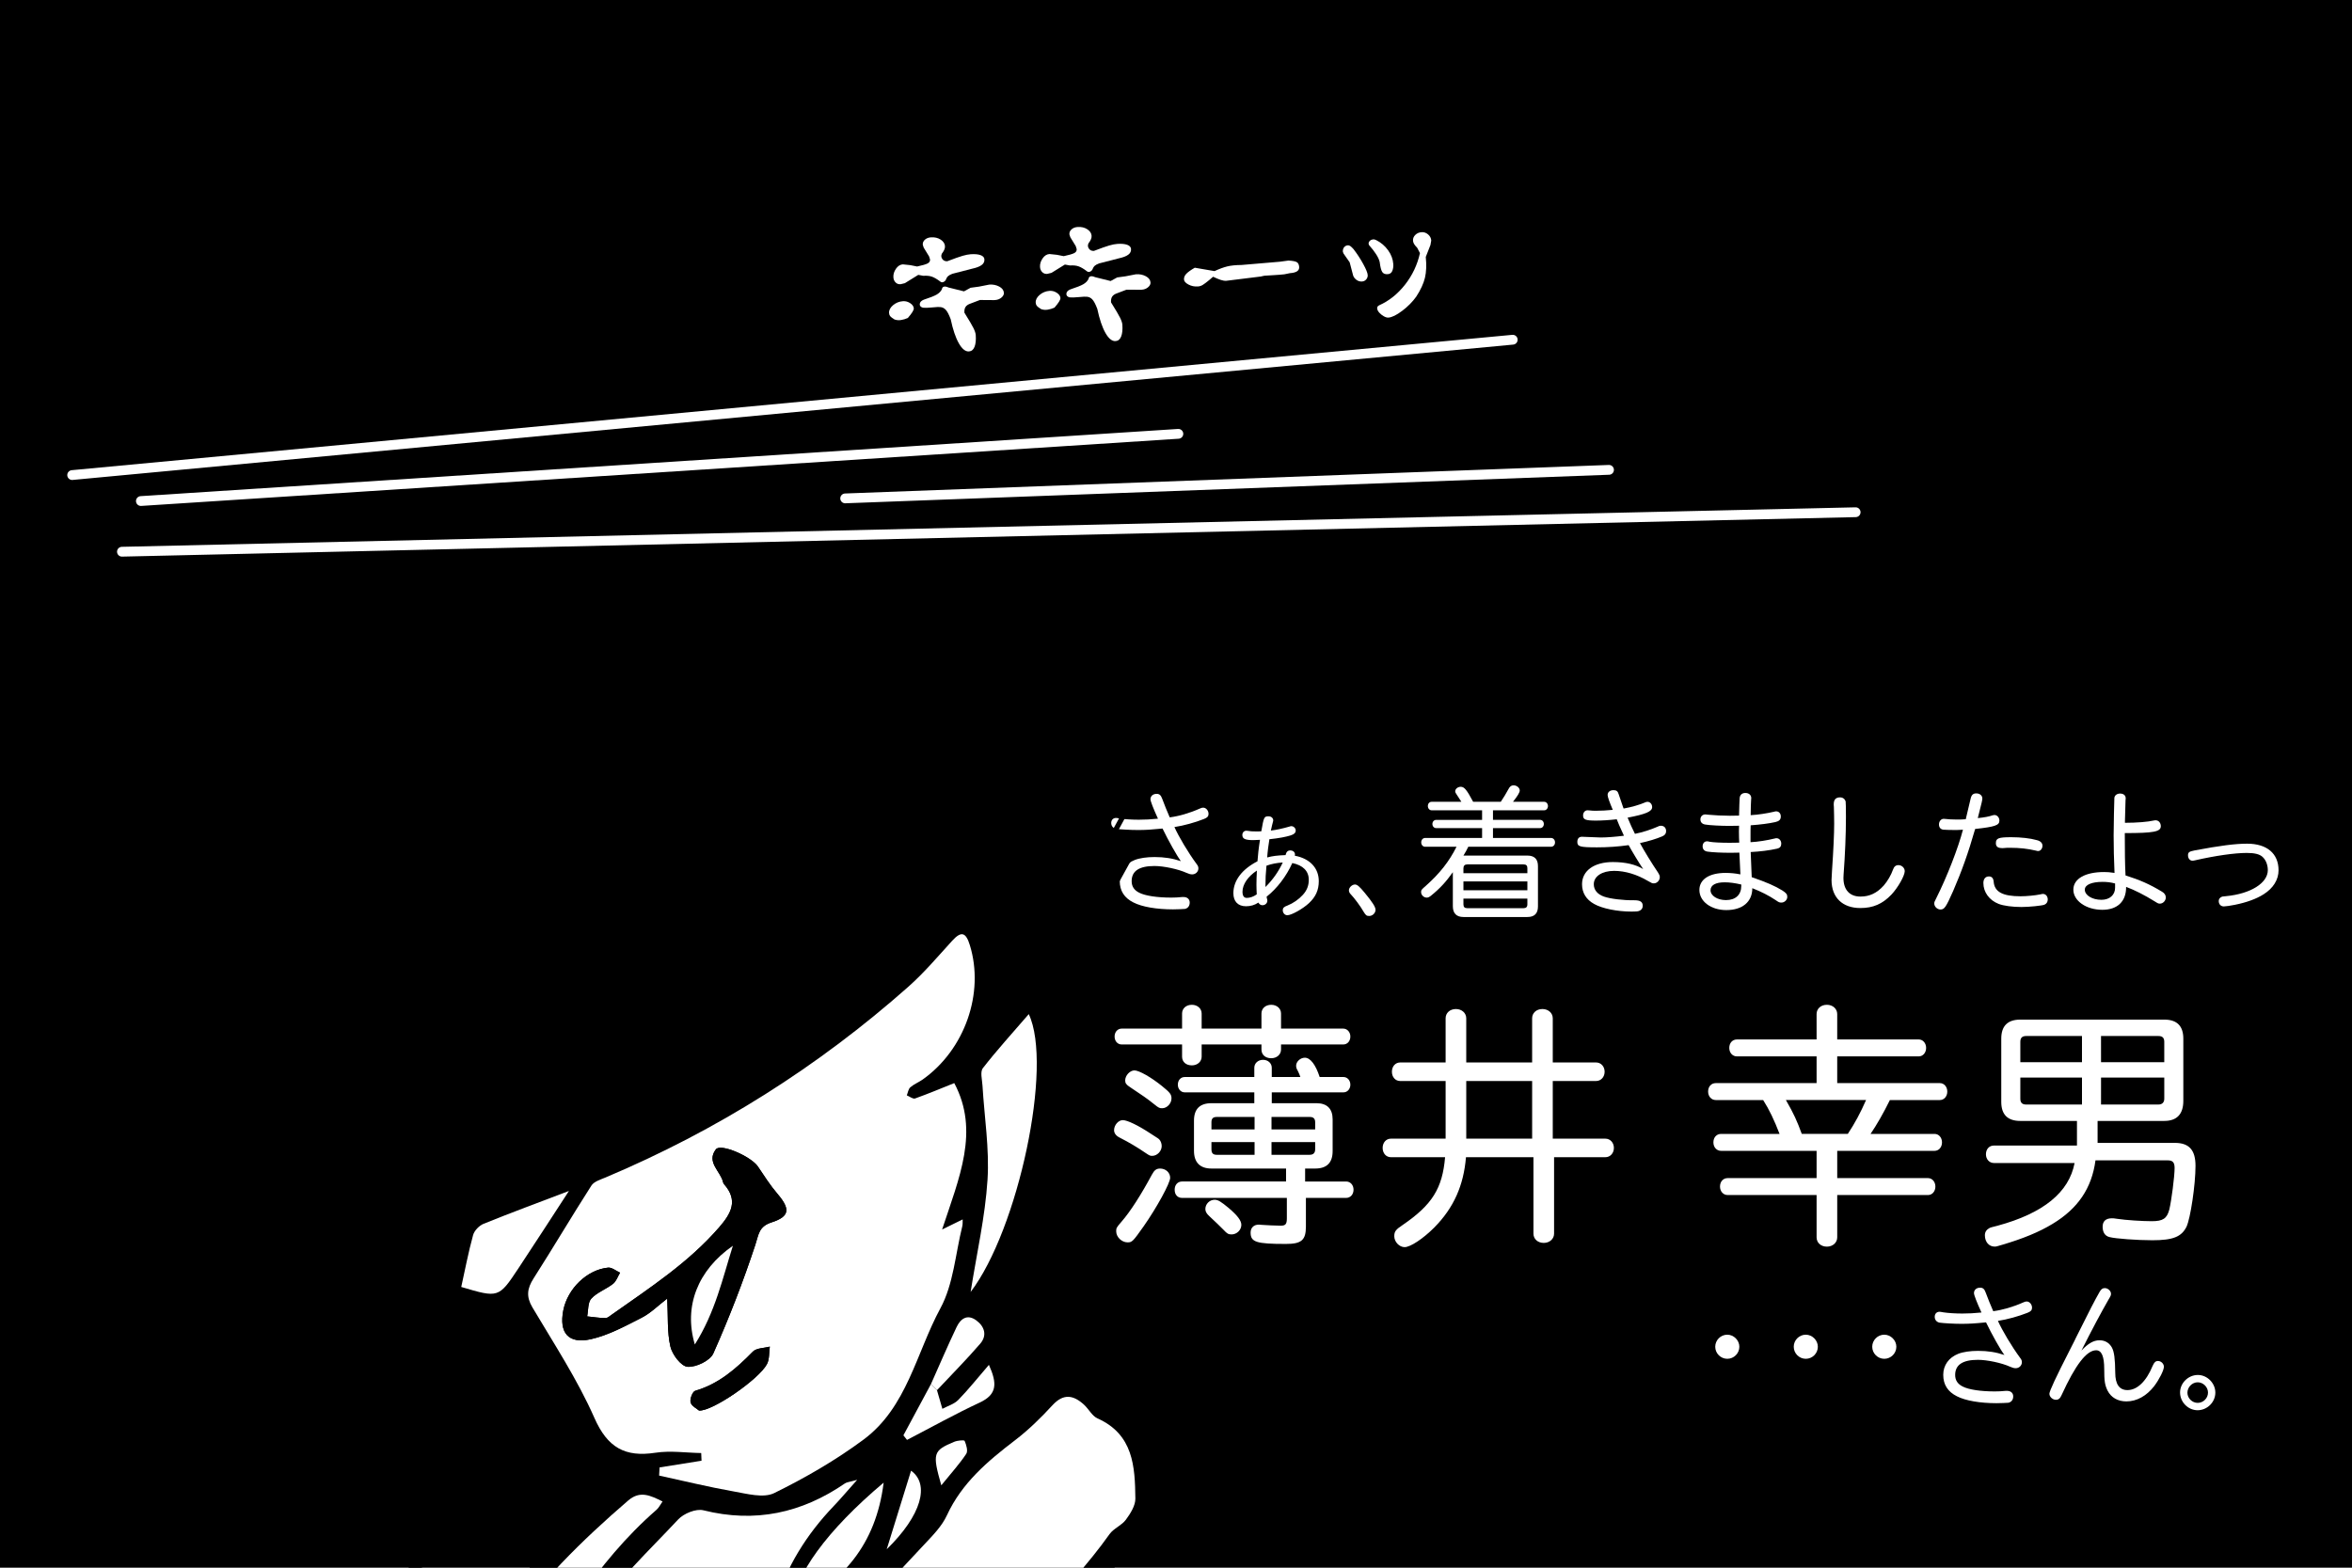 <?xml version="1.0" encoding="utf-8"?>
<!-- Generator: Adobe Illustrator 16.2.0, SVG Export Plug-In . SVG Version: 6.00 Build 0)  -->
<!DOCTYPE svg PUBLIC "-//W3C//DTD SVG 1.1//EN" "http://www.w3.org/Graphics/SVG/1.1/DTD/svg11.dtd">
<svg version="1.1" id="レイヤー_1" xmlns="http://www.w3.org/2000/svg" xmlns:xlink="http://www.w3.org/1999/xlink" x="0px"
	 y="0px" width="480px" height="320px" viewBox="0 0 480 320" enable-background="new 0 0 480 320" xml:space="preserve">
<rect x="-6" y="0" width="487.5" height="323.5"/>
<g>
	<path fill="#FFFFFF" d="M241.51,183.1c0.811,0,1.289,0.45,1.289,1.142c0,0.688-0.39,1.17-0.989,1.289
		c-0.3,0.029-1.589,0.091-2.43,0.091c-3.33,0-6.33-0.511-8.069-1.41c-1.86-0.931-2.79-2.37-2.79-4.38c0-1.95,1.14-3.54,3.06-4.29
		c0.99-0.391,2.46-0.601,4.05-0.601c1.98,0,3.69,0.271,5.37,0.84c-0.81-1.079-2.55-4.17-3.75-6.658c-2.399,0.238-3.479,0.3-5.01,0.3
		s-3.6-0.12-4.47-0.24c-0.601-0.12-0.99-0.57-0.99-1.2c0-0.6,0.39-1.02,0.96-1.02c0.12,0,0.21,0,0.84,0.12
		c0.99,0.148,2.46,0.238,3.84,0.238c1.23,0,2.46-0.06,3.9-0.21c-0.96-2.1-1.53-3.568-1.53-3.959c0-0.659,0.51-1.109,1.26-1.109
		c0.57,0,0.87,0.27,1.141,1.02c0.3,0.84,1.109,2.852,1.53,3.78c1.859-0.24,3.989-0.84,6.149-1.8c0.33-0.15,0.48-0.181,0.689-0.181
		c0.569,0,1.08,0.601,1.08,1.261c0,0.51-0.24,0.778-0.931,1.05c-1.83,0.72-4.08,1.35-6.029,1.648c0.869,1.95,2.789,5.19,4.56,7.591
		c0.239,0.3,0.33,0.54,0.33,0.84c0,0.689-0.57,1.229-1.261,1.229c-0.359,0-0.659-0.09-1.141-0.3c-1.709-0.78-4.68-1.41-6.568-1.41
		c-3.12,0-4.65,1.021-4.65,3.09c0,1.08,0.51,1.859,1.56,2.37c1.23,0.63,3.689,0.989,6.511,0.989c0.72,0,1.41-0.029,2.278-0.12
		H241.51L241.51,183.1z"/>
	<path fill="#FFFFFF" d="M262.45,174.25c0.12-0.42,0.42-0.659,0.84-0.659c0.602,0,0.99,0.33,0.99,0.84c0,0.061,0,0.149-0.03,0.24
		c3.062,0.568,4.891,2.52,4.891,5.188c0,1.83-0.63,3.21-2.011,4.5c-1.26,1.17-3.568,2.46-4.408,2.46
		c-0.512,0-0.932-0.449-0.932-1.021c0-0.45,0.21-0.689,0.96-0.96c1.142-0.45,2.312-1.26,3.15-2.189
		c0.81-0.899,1.199-1.859,1.199-3.061c0-1.771-1.17-2.97-3.359-3.42c-1.23,2.7-3.09,5.16-5.25,6.87c0.03,0.271,0.061,0.3,0.12,0.569
		c0.03,0.091,0.03,0.181,0.03,0.271c0,0.479-0.45,0.899-0.99,0.899c-0.359,0-0.63-0.181-0.84-0.54c-0.75,0.511-1.59,0.75-2.521,0.75
		c-1.649,0-2.58-0.989-2.58-2.67c0-2.58,1.771-4.89,4.92-6.51c0.061-0.99,0.24-2.7,0.511-4.38c-0.601,0.03-1.052,0.06-1.351,0.06
		c-1.681,0-2.25-0.27-2.25-1.05c0-0.51,0.359-0.87,0.811-0.87c0.06,0,0.09,0,0.33,0.03c0.479,0.09,0.869,0.12,1.71,0.12
		c0.118,0,0.659,0,1.02-0.03c0.51-2.938,0.57-3.06,1.5-3.06c0.51,0,0.93,0.359,0.93,0.81c0,0.09,0,0.15-0.06,0.33
		c-0.12,0.42-0.24,0.96-0.42,1.771c1.08-0.12,2.55-0.45,3.78-0.812c0.18-0.06,0.27-0.09,0.39-0.09c0.479,0,0.899,0.42,0.899,0.87
		c0,0.479-0.301,0.78-0.959,0.99c-1.08,0.358-2.462,0.6-4.41,0.81c-0.15,0.84-0.392,2.7-0.45,3.72c1.08-0.3,2.13-0.42,3.75-0.479
		L262.45,174.25z M253.57,182.021c0,0.84,0.301,1.26,0.87,1.26c0.66,0,1.351-0.239,2.04-0.72c-0.03-0.75-0.062-1.261-0.062-1.95
		c0-1.021,0.03-1.561,0.09-2.909C254.68,178.901,253.57,180.521,253.57,182.021z M258.461,176.71
		c-0.149,1.561-0.211,2.7-0.211,4.351c1.53-1.5,2.7-3.21,3.54-5.01C260.53,176.141,259.54,176.321,258.461,176.71z"/>
	<path fill="#FFFFFF" d="M278.53,182.26c1.56,1.891,2.19,2.88,2.19,3.45c0,0.66-0.602,1.26-1.291,1.26
		c-0.511,0-0.689-0.12-1.109-0.81c-0.63-1.11-1.891-2.82-2.641-3.601c-0.271-0.271-0.39-0.54-0.39-0.841
		c0-0.54,0.629-1.17,1.229-1.17C276.97,180.55,277.42,180.91,278.53,182.26z"/>
	<path fill="#FFFFFF" d="M292.18,165.401c-0.45,0-0.78-0.39-0.78-0.869c0-0.511,0.33-0.869,0.78-0.869h6.06
		c-0.66-1.051-0.75-1.17-1.05-1.62c-0.149-0.21-0.21-0.36-0.21-0.51c0-0.511,0.54-0.932,1.141-0.932
		c0.719,0,1.229,0.631,2.521,3.062h5.64c0.601-0.87,1.08-1.71,1.53-2.521c0.3-0.6,0.6-0.84,1.08-0.84c0.658,0,1.26,0.51,1.26,1.05
		c0,0.42-0.45,1.142-1.381,2.312h6.359c0.45,0,0.78,0.39,0.78,0.87c0,0.479-0.33,0.868-0.78,0.868H304.69v1.95h9.63
		c0.42,0,0.75,0.36,0.75,0.84c0,0.48-0.33,0.84-0.75,0.84h-9.63v2.012h11.849c0.451,0,0.812,0.39,0.812,0.898
		c0,0.51-0.33,0.9-0.812,0.9H299.65c-0.24,0.54-0.601,1.17-0.99,1.8h13.05c1.44,0,2.16,0.72,2.16,2.16v8.219
		c0,1.44-0.72,2.16-2.16,2.16h-13.05c-1.41,0-2.16-0.75-2.16-2.188v-6.961c-1.379,1.95-2.639,3.33-4.499,4.83
		c-0.359,0.271-0.54,0.359-0.841,0.359c-0.6,0-1.139-0.54-1.139-1.109c0-0.449,0.06-0.51,0.989-1.319
		c2.851-2.55,4.738-4.949,6.238-7.949h-6.389c-0.48,0-0.812-0.391-0.812-0.9c0-0.509,0.33-0.898,0.812-0.898h11.609v-2.011h-9.359
		c-0.451,0-0.781-0.359-0.781-0.841c0-0.479,0.33-0.84,0.781-0.84h9.359v-1.95L292.18,165.401L292.18,165.401z M311.71,177.221
		c0-0.54-0.239-0.78-0.81-0.78h-11.43c-0.54,0-0.812,0.271-0.812,0.811v0.99h13.05L311.71,177.221L311.71,177.221z M298.66,181.72
		h13.05v-1.8h-13.05V181.72z M298.66,184.6c0,0.54,0.24,0.78,0.78,0.78h11.489c0.51,0,0.779-0.24,0.779-0.78v-1.17h-13.05
		L298.66,184.6L298.66,184.6z"/>
	<path fill="#FFFFFF" d="M326.679,170.95c1.261,0,3.09-0.149,4.739-0.359c-0.84-1.83-1.229-2.7-1.47-3.36
		c-1.56,0.182-3.09,0.271-4.229,0.271c-2.16,0-2.642-0.21-2.642-1.05c0-0.602,0.392-1.052,0.9-1.052c0.12,0,0.27,0,0.479,0.03
		c0.33,0.062,0.72,0.062,1.379,0.062c1.08,0,1.92-0.062,3.302-0.182c-0.66-1.56-1.052-2.64-1.052-3.029
		c0-0.601,0.48-0.989,1.2-0.989c0.602,0,0.87,0.21,1.05,0.81c0.062,0.182,0.33,0.96,0.9,2.642l0.119,0.3
		c1.561-0.271,3.391-0.812,4.319-1.23c0.181-0.09,0.36-0.148,0.54-0.148c0.54,0,0.96,0.479,0.96,1.08c0,0.898-1.26,1.438-5.01,2.158
		c0.45,1.11,1.05,2.432,1.5,3.301c1.62-0.329,3.21-0.841,4.65-1.471c0.27-0.148,0.42-0.18,0.629-0.18c0.66,0,1.08,0.42,1.08,1.109
		c0,0.479-0.24,0.811-0.779,1.051c-1.2,0.51-2.85,1.02-4.561,1.38c0.811,1.5,2.34,4.02,3.721,6.06c0.24,0.391,0.33,0.601,0.33,0.899
		c0,0.66-0.57,1.261-1.2,1.261c-0.36,0-0.421-0.029-1.2-0.479c-2.278-1.351-4.68-2.069-6.93-2.069c-2.46,0-4.14,1.109-4.14,2.729
		c0,1.14,0.72,2.04,2.068,2.52c1.291,0.45,3.9,0.78,6.24,0.75c1.17,0,1.68,0.33,1.68,1.141c0,0.511-0.27,0.869-0.778,1.051
		c-0.271,0.09-0.69,0.12-1.5,0.12c-2.94,0-6.03-0.631-7.65-1.562c-1.619-0.899-2.459-2.279-2.459-4.02
		c0-2.761,2.459-4.53,6.299-4.53c2.58,0,4.71,0.511,6.18,1.439c-0.93-1.38-2.25-3.569-2.97-4.89c-2.1,0.3-4.26,0.45-6.45,0.45
		c-3.479,0-4.02-0.15-4.02-1.11c0-0.66,0.33-1.05,0.93-1.05L326.679,170.95z"/>
	<path fill="#FFFFFF" d="M357.25,171.91c1.44-0.061,3.48-0.391,4.92-0.75c0.211-0.061,0.271-0.061,0.392-0.061
		c0.54,0,0.96,0.479,0.96,1.11c0,0.568-0.271,0.898-0.841,1.02c-1.591,0.36-3.569,0.601-5.398,0.69
		c0.06,1.619,0.149,3.81,0.209,5.129c3.062,1.051,4.771,1.801,6.271,2.729c0.779,0.511,0.989,0.78,0.989,1.29
		c0,0.631-0.569,1.17-1.199,1.17c-0.42,0-0.54-0.061-1.229-0.539c-1.35-0.9-2.939-1.711-4.71-2.4c0,2.79-2.01,4.47-5.311,4.47
		c-3.119,0-5.489-1.77-5.489-4.108c0-2.16,2.01-3.479,5.34-3.479c0.99,0,2.01,0.09,3.03,0.3c-0.061-0.93-0.12-2.279-0.21-4.439
		c-1.08,0.029-1.23,0.029-1.801,0.029c-1.83,0-3.72-0.09-4.71-0.239c-0.63-0.09-0.989-0.479-0.989-1.079
		c0-0.602,0.359-1.021,0.899-1.021c0.15,0,0.15,0,0.54,0.09c0.63,0.12,2.28,0.21,4.05,0.21c0.54,0,0.75,0,1.979-0.028
		c-0.03-0.36-0.061-1.801-0.061-2.312c0-0.21,0-0.63,0.029-1.14c-0.898,0.03-1.469,0.03-2.039,0.03c-1.59,0-3.99-0.12-4.83-0.271
		c-0.66-0.09-1.02-0.479-1.02-1.05c0-0.6,0.42-1.021,1.02-1.021c0.062,0,0.062,0,0.57,0.061c1.199,0.12,3.029,0.21,4.438,0.21
		c0.511,0,1.021,0,1.859-0.03c0.03-1.619,0.09-3.09,0.121-3.568c0.06-0.66,0.479-1.051,1.17-1.051c0.719,0,1.199,0.42,1.199,1.051
		c0,0.06,0,0.21-0.029,0.358c-0.03,0.301-0.09,1.95-0.09,3.12c1.409-0.06,3.479-0.39,4.709-0.688c0.24-0.062,0.36-0.092,0.48-0.092
		c0.569,0,0.959,0.421,0.959,1.052c0,0.63-0.329,0.96-1.109,1.14c-1.35,0.3-3.029,0.51-5.039,0.66
		c-0.031,0.568-0.031,1.14-0.031,2.13v0.989L357.25,171.91L357.25,171.91z M355.361,180.55c-1.261-0.3-2.4-0.449-3.391-0.449
		c-1.83,0-2.881,0.569-2.881,1.619c0,1.11,1.381,2.011,3.149,2.011c1.951,0,3.121-1.08,3.121-2.88L355.361,180.55L355.361,180.55z"
		/>
	<path fill="#FFFFFF" d="M376.66,163.601c0.03,0.24,0.062,1.11,0.062,3.181c0,3.569-0.181,7.771-0.48,11.729
		c-0.029,0.239-0.029,0.479-0.029,0.689c0,2.43,1.261,3.81,3.479,3.81c1.859,0,3.359-0.72,4.739-2.25
		c0.78-0.899,1.5-2.13,1.891-3.239c0.21-0.63,0.57-0.93,1.109-0.93c0.689,0,1.291,0.569,1.291,1.229
		c0,0.931-1.382,3.359-2.701,4.771c-1.829,1.92-3.749,2.76-6.359,2.76c-3.66,0-5.879-2.159-5.879-5.729
		c0-0.24,0.029-0.57,0.09-1.771c0.3-4.351,0.449-7.71,0.449-9.688c0-1.17-0.029-2.25-0.06-3.48c-0.03-0.18-0.03-0.45-0.03-0.51
		c0-0.96,0.42-1.41,1.29-1.41C376.091,162.761,376.51,163.091,376.66,163.601z"/>
	<path fill="#FFFFFF" d="M403.631,166.991c1.289-0.12,2.37-0.33,3.029-0.57c0.091-0.03,0.271-0.062,0.36-0.062
		c0.569,0,1.02,0.512,1.02,1.142c0,0.96-0.869,1.26-4.949,1.71c-1.439,5.01-2.761,8.669-4.5,12.688
		c-1.47,3.301-1.771,3.75-2.579,3.75c-0.631,0-1.261-0.569-1.261-1.199c0-0.301,0-0.33,0.42-1.141c2.16-4.29,4.5-10.32,5.431-13.95
		c-0.811,0.062-1.229,0.062-1.739,0.062c-0.66,0-1.95-0.03-2.221-0.062c-0.601-0.06-0.931-0.448-0.931-1.08
		c0-0.63,0.42-1.14,0.96-1.14c0.09,0,0.21,0,0.391,0.03c0.45,0.06,1.381,0.12,2.311,0.12c0.51,0,0.959,0,1.8-0.062
		c0.569-2.398,0.659-2.699,0.989-4.17c0.181-0.81,0.511-1.108,1.17-1.108c0.722,0,1.23,0.449,1.23,1.05c0,0.27-0.15,0.96-0.66,2.91
		L403.631,166.991z M406.87,179.95c0.15,2.1,1.83,3,5.49,3c1.26,0,3.06-0.181,4.05-0.391c0.271-0.061,0.39-0.091,0.51-0.091
		c0.57,0,0.99,0.479,0.99,1.141c0,0.479-0.24,0.87-0.66,1.051c-0.45,0.21-3.148,0.479-4.71,0.479c-1.83,0-3.63-0.239-4.648-0.63
		c-1.92-0.75-3.12-2.399-3.12-4.26c0-0.84,0.42-1.351,1.14-1.351C406.48,178.901,406.81,179.26,406.87,179.95z M408.551,173.111
		c-0.84,0-1.229-0.33-1.229-0.989c0-1.021,0.51-1.229,3.15-1.229c1.92,0,3.868,0.21,5.22,0.601c0.75,0.181,1.14,0.601,1.14,1.141
		c0,0.569-0.39,1.08-0.87,1.08c-0.12,0-0.18,0-0.51-0.091c-1.65-0.391-3.3-0.569-5.13-0.569c-0.57,0-1.021,0-1.53,0.06h-0.24
		V173.111z"/>
	<path fill="#FFFFFF" d="M433.661,167.951c2.399,0,4.681-0.182,5.971-0.48c0.09-0.03,0.18-0.03,0.3-0.03
		c0.601,0,1.05,0.512,1.05,1.2c0,1.14-1.47,1.41-7.35,1.41c0,3.779,0.029,6.27,0.149,8.64c2.939,0.931,4.92,1.801,7.409,3.301
		c0.54,0.3,0.812,0.72,0.812,1.199c0,0.659-0.57,1.261-1.2,1.261c-0.3,0-0.391-0.03-1.05-0.45c-2.131-1.32-4.08-2.311-5.851-2.971
		c0.029,2.971-1.771,4.681-4.86,4.681c-3.27,0-5.908-1.83-5.908-4.109c0-2.221,2.398-3.601,6.27-3.601c0.63,0,1.17,0.029,2.13,0.181
		c-0.12-2.88-0.18-5.101-0.18-7.649c0-2.069,0.119-7.079,0.149-7.681c0.061-0.51,0.539-0.87,1.17-0.87
		c0.689,0,1.141,0.36,1.141,0.961c0,0.091,0,0.239-0.03,0.359c0,0.24-0.061,1.53-0.12,4.229L433.661,167.951L433.661,167.951z
		 M431.651,180.34c-0.87-0.239-1.68-0.33-2.55-0.33c-2.25,0-3.63,0.601-3.63,1.591c0,1.141,1.5,2.069,3.39,2.069
		c1.68,0,2.79-0.99,2.79-2.46V180.34L431.651,180.34z"/>
	<path fill="#FFFFFF" d="M465.01,177.641c0,1.92-1.08,3.659-3.029,4.89c-1.5,0.961-3.51,1.681-5.88,2.16
		c-0.84,0.181-1.95,0.329-2.25,0.329c-0.63,0-1.05-0.449-1.05-1.108c0-0.42,0.27-0.75,0.72-0.9c0.12-0.029,0.12-0.029,0.81-0.09
		c4.98-0.479,8.49-2.67,8.49-5.311c0-1.08-0.42-2.13-1.109-2.729c-0.601-0.54-1.62-0.78-3.181-0.78c-2.489,0-6.449,0.57-10.528,1.5
		c-0.301,0.061-0.421,0.09-0.54,0.09c-0.54,0-0.931-0.449-0.931-1.109c0-0.601,0.239-0.779,1.319-0.989
		c5.25-0.99,8.34-1.38,10.74-1.38C462.641,172.211,465.01,174.221,465.01,177.641z"/>
	<path fill="#FFFFFF" d="M235.084,231.562c1.351,0.864,1.351,0.864,1.458,0.973c0.324,0.323,0.54,0.863,0.54,1.403
		c0,1.026-0.918,1.998-1.943,1.998c-0.433,0-0.54-0.054-1.351-0.594c-1.565-1.08-3.456-2.214-5.292-3.132
		c-0.756-0.379-1.134-0.919-1.134-1.514c0-1.024,0.864-2.052,1.782-2.052S232.33,229.726,235.084,231.562z M241.24,206.883
		c0-1.025,0.811-1.781,1.998-1.781c1.134,0,1.998,0.756,1.998,1.781v3.078h12.204v-3.078c0-1.025,0.81-1.781,1.998-1.781
		c1.134,0,1.998,0.756,1.998,1.781v3.078h12.689c0.812,0,1.458,0.702,1.458,1.62s-0.595,1.62-1.458,1.62h-12.689v1.025
		c0,1.025-0.864,1.781-1.998,1.781c-1.188,0-1.998-0.701-1.998-1.781v-1.025h-12.204v2.483c0,1.025-0.864,1.781-1.998,1.781
		c-1.188,0-1.998-0.701-1.998-1.781v-2.483h-12.312c-0.864,0-1.458-0.702-1.458-1.62s0.594-1.62,1.458-1.62h12.312V206.883z
		 M238.81,240.418c0,1.08-2.754,6.102-5.4,9.882c-2.214,3.132-2.376,3.294-3.294,3.294c-1.188,0-2.322-1.08-2.322-2.268
		c0-0.648,0.055-0.758,1.08-1.944c1.836-2.106,3.996-5.508,6.21-9.612c0.486-0.918,0.918-1.242,1.674-1.242
		C237.892,238.528,238.81,239.338,238.81,240.418z M237.136,221.68c1.674,1.35,1.943,1.729,1.943,2.538
		c0,1.025-0.918,1.998-1.89,1.998c-0.54,0-0.702-0.055-1.566-0.757c-1.836-1.458-2.214-1.674-5.021-3.563
		c-0.756-0.485-0.973-0.811-0.973-1.351c0-1.025,0.973-2.052,1.891-2.052S234.868,219.844,237.136,221.68z M265.379,219.844
		c-0.107-0.379-0.271-0.702-0.485-1.188c-0.324-0.539-0.378-0.81-0.378-1.134c0-0.811,0.863-1.62,1.781-1.62
		c1.135,0,2.215,1.458,3.023,3.942h4.86c0.81,0,1.403,0.701,1.403,1.565c0,0.863-0.595,1.565-1.403,1.565h-14.635v2.214h9.126
		c2.159,0,3.294,1.134,3.294,3.294v6.48c0,2.376-1.188,3.563-3.563,3.563h-2.052v2.646h8.37c0.863,0,1.512,0.702,1.512,1.674
		s-0.647,1.674-1.512,1.674h-8.208v5.832c0,2.81-0.918,3.564-4.104,3.564c-6.048,0-7.182-0.378-7.182-2.322
		c0-0.972,0.647-1.62,1.674-1.62c0.162,0,0.162,0,0.702,0.055c0.756,0.055,2.808,0.161,3.779,0.161c0.973,0,1.242-0.322,1.242-1.512
		v-4.158H241.24c-0.918,0-1.512-0.646-1.512-1.674c0-0.972,0.594-1.674,1.512-1.674h21.223v-2.646h-15.229
		c-2.322,0-3.564-1.241-3.564-3.617v-6.155c0-2.377,1.188-3.564,3.564-3.564h8.748v-2.214H241.78c-0.81,0-1.404-0.702-1.404-1.565
		c0-0.918,0.595-1.565,1.404-1.565h14.202v-1.891c0-0.918,0.756-1.62,1.782-1.62c1.025,0,1.781,0.702,1.781,1.62v1.891H265.379z
		 M250.744,246.574c1.836,1.564,2.592,2.592,2.592,3.455c0,1.025-0.918,1.943-1.998,1.943c-0.646,0-0.918-0.162-1.618-0.918
		c-0.919-0.918-1.404-1.404-2.916-2.808c-0.595-0.54-0.812-0.974-0.812-1.458c0-1.026,0.864-1.892,1.891-1.892
		C248.584,244.9,249.177,245.278,250.744,246.574z M248.314,227.997c-0.756,0-1.08,0.323-1.08,1.08v1.458h8.803v-2.538H248.314z
		 M247.234,234.586c0,0.81,0.324,1.134,1.08,1.134h7.723v-2.592h-8.803V234.586z M259.492,230.535h8.91v-1.458
		c0-0.702-0.324-1.08-1.08-1.08h-7.83V230.535L259.492,230.535z M259.492,235.72h7.776c0.757,0,1.134-0.378,1.134-1.134v-1.458
		h-8.91V235.72z"/>
	<path fill="#FFFFFF" d="M295.024,207.856c0-1.08,0.864-1.891,2.105-1.891c1.188,0,2.105,0.811,2.105,1.891v9.019h13.446v-9.019
		c0-1.08,0.863-1.891,2.105-1.891c1.188,0,2.105,0.811,2.105,1.891v9.019h8.855c0.973,0,1.729,0.811,1.729,1.891
		s-0.756,1.89-1.729,1.89h-8.855v11.772h10.746c0.973,0,1.729,0.81,1.729,1.89s-0.756,1.892-1.729,1.892h-10.478v15.604
		c0,1.08-0.918,1.892-2.104,1.892c-1.242,0-2.105-0.812-2.105-1.892v-15.604H299.18c-0.485,5.776-2.483,10.313-6.479,14.362
		c-2.269,2.27-4.86,3.996-6.048,3.996c-1.08,0-2.106-1.079-2.106-2.214c0-0.972,0.271-1.35,1.729-2.32
		c5.993-4.104,8.101-7.452,8.64-13.824h-11.069c-0.973,0-1.675-0.812-1.675-1.892s0.702-1.89,1.675-1.89h11.179v-11.772h-9.288
		c-0.973,0-1.674-0.81-1.674-1.89s0.701-1.891,1.674-1.891h9.288L295.024,207.856L295.024,207.856z M299.236,232.426h13.446v-11.772
		h-13.446V232.426z"/>
	<path fill="#FFFFFF" d="M370.732,206.991c0-1.08,0.863-1.891,2.104-1.891c1.188,0,2.106,0.811,2.106,1.891v5.184h16.632
		c0.865,0,1.513,0.757,1.513,1.729c0,0.973-0.646,1.729-1.513,1.729h-16.632v5.454h20.952c0.863,0,1.512,0.757,1.512,1.729
		c0,0.973-0.647,1.729-1.512,1.729H385.69c-1.351,2.755-2.7,5.076-3.942,6.912h13.068c0.864,0,1.512,0.757,1.512,1.729
		s-0.646,1.729-1.512,1.729h-19.872v5.563h18.521c0.863,0,1.513,0.756,1.513,1.729s-0.648,1.729-1.513,1.729h-18.521v8.64
		c0,1.08-0.918,1.892-2.106,1.892c-1.241,0-2.104-0.812-2.104-1.892v-8.64h-18.146c-0.918,0-1.565-0.756-1.565-1.729
		c0-1.025,0.647-1.729,1.565-1.729h18.146v-5.563h-19.494c-0.918,0-1.566-0.757-1.566-1.729c0-1.025,0.648-1.729,1.566-1.729h11.934
		c-1.079-2.809-2.104-4.969-3.348-6.912h-9.666c-0.918,0-1.566-0.756-1.566-1.729c0-1.025,0.648-1.729,1.566-1.729h20.574v-5.454
		h-16.254c-0.918,0-1.566-0.756-1.566-1.729c0-1.025,0.648-1.729,1.566-1.729h16.254L370.732,206.991L370.732,206.991z
		 M377.104,231.453c1.402-2.105,2.592-4.319,3.726-6.912h-16.36c1.618,2.809,2.268,4.267,3.239,6.912H377.104z"/>
	<path fill="#FFFFFF" d="M412.312,228.808c-2.593,0-3.89-1.296-3.89-3.889v-12.905c0-2.593,1.297-3.889,3.89-3.889h29.376
		c2.592,0,3.889,1.296,3.889,3.889v12.689c0,2.699-1.297,4.104-3.889,4.104H428.08v4.481h15.77c2.916,0,4.212,1.459,4.212,4.697
		c0,3.834-1.025,10.692-1.836,12.422c-1.026,2.052-2.754,2.754-6.966,2.754c-3.078,0-7.562-0.324-8.748-0.648
		c-0.918-0.216-1.404-0.972-1.404-2.104c0-1.136,0.648-1.729,1.89-1.729c0.271,0,0.434,0,1.08,0.108
		c1.782,0.27,5.132,0.484,7.074,0.484c2.27,0,3.078-0.54,3.564-2.376c0.432-1.782,1.08-6.75,1.08-8.478
		c0-1.135-0.378-1.566-1.404-1.566h-14.742c-0.756,5.67-3.563,9.828-8.748,12.96c-2.754,1.675-6.048,3.024-10.26,4.268
		c-1.08,0.323-1.242,0.378-1.566,0.378c-1.188,0-1.998-0.973-1.998-2.322c0-0.647,0.324-1.134,0.918-1.458
		c0.324-0.162,0.433-0.162,1.674-0.486c9.344-2.538,14.581-6.804,15.716-12.798h-16.472c-0.918,0-1.62-0.756-1.62-1.782
		c0-1.024,0.648-1.781,1.62-1.781h16.956v-5.021H412.312L412.312,228.808z M413.5,211.474c-0.81,0-1.188,0.378-1.188,1.188v4.157
		h12.582v-5.346H413.5L413.5,211.474z M412.312,224.272c0,0.811,0.378,1.188,1.188,1.188h11.396v-5.508h-12.582L412.312,224.272
		L412.312,224.272z M428.782,216.82h12.906v-4.157c0-0.811-0.378-1.188-1.188-1.188h-11.72L428.782,216.82L428.782,216.82z
		 M428.782,225.459h11.72c0.756,0,1.188-0.433,1.188-1.188v-4.319h-12.906L428.782,225.459L428.782,225.459z"/>
	<path fill="#FFFFFF" d="M354.969,274.901c0,1.351-1.11,2.46-2.461,2.46c-1.35,0-2.46-1.109-2.46-2.46c0-1.35,1.11-2.46,2.46-2.46
		C353.83,272.441,354.969,273.58,354.969,274.901z"/>
	<path fill="#FFFFFF" d="M370.99,274.901c0,1.351-1.11,2.46-2.46,2.46c-1.351,0-2.46-1.109-2.46-2.46c0-1.35,1.109-2.46,2.46-2.46
		C369.849,272.441,370.99,273.58,370.99,274.901z"/>
	<path fill="#FFFFFF" d="M387.01,274.901c0,1.351-1.11,2.46-2.461,2.46c-1.35,0-2.46-1.109-2.46-2.46c0-1.35,1.11-2.46,2.46-2.46
		C385.871,272.441,387.01,273.58,387.01,274.901z"/>
	<path fill="#FFFFFF" d="M409.57,283.901c0.81,0,1.29,0.449,1.29,1.141c0,0.688-0.39,1.17-0.99,1.29c-0.3,0.028-1.59,0.09-2.43,0.09
		c-3.33,0-6.33-0.51-8.069-1.41c-1.859-0.93-2.791-2.37-2.791-4.38c0-1.95,1.142-3.54,3.062-4.29c0.989-0.39,2.46-0.6,4.05-0.6
		c1.979,0,3.688,0.27,5.37,0.84c-0.812-1.08-2.55-4.17-3.75-6.659c-2.4,0.239-3.48,0.3-5.01,0.3c-1.53,0-3.601-0.12-4.471-0.24
		c-0.601-0.12-0.99-0.569-0.99-1.2c0-0.6,0.391-1.02,0.961-1.02c0.119,0,0.21,0,0.84,0.12c0.989,0.148,2.46,0.239,3.84,0.239
		c1.229,0,2.46-0.061,3.899-0.21c-0.961-2.101-1.529-3.569-1.529-3.959c0-0.66,0.51-1.11,1.26-1.11c0.57,0,0.87,0.27,1.14,1.02
		c0.302,0.842,1.11,2.852,1.53,3.78c1.86-0.24,3.99-0.84,6.149-1.8c0.33-0.15,0.479-0.181,0.689-0.181c0.57,0,1.08,0.601,1.08,1.261
		c0,0.51-0.24,0.779-0.93,1.05c-1.83,0.72-4.08,1.35-6.03,1.649c0.87,1.949,2.79,5.189,4.56,7.59c0.24,0.3,0.33,0.54,0.33,0.84
		c0,0.689-0.568,1.229-1.26,1.229c-0.359,0-0.66-0.09-1.14-0.3c-1.71-0.779-4.681-1.41-6.57-1.41c-3.119,0-4.648,1.021-4.648,3.091
		c0,1.079,0.51,1.858,1.56,2.369c1.229,0.631,3.688,0.989,6.51,0.989c0.722,0,1.41-0.028,2.28-0.119H409.57z"/>
	<path fill="#FFFFFF" d="M423.673,273.04c2.85-5.699,3.84-7.649,4.83-9.359c0.3-0.54,0.6-0.75,1.05-0.75c0.63,0,1.26,0.57,1.26,1.14
		c0,0.33-0.03,0.421-0.57,1.32c-1.41,2.46-3.33,6.029-5.46,10.29c1.38-1.471,2.49-2.101,3.69-2.101c1.108,0,1.979,0.51,2.52,1.47
		c0.48,0.87,0.66,2.341,0.69,5.16c0,2.34,0.84,3.54,2.489,3.54c1.979,0,3.84-1.771,5.13-4.92c0.33-0.75,0.601-1.021,1.109-1.021
		c0.63,0,1.2,0.569,1.2,1.17c0,0.721-0.96,2.609-1.979,3.959c-1.561,2.012-3.569,3.12-5.67,3.12c-1.739,0-3.119-0.778-3.841-2.188
		c-0.568-1.17-0.688-1.98-0.688-4.41c0-2.609-0.54-3.84-1.65-3.84c-1.949,0-4.229,2.97-7.05,9.148c-0.3,0.69-0.63,0.96-1.17,0.96
		c-0.659,0-1.319-0.6-1.319-1.229c0-0.54,1.319-3.36,4.229-9.061c0.3-0.569,0.6-1.14,0.87-1.71L423.673,273.04z"/>
	<path fill="#FFFFFF" d="M452.111,284.26c0,1.95-1.649,3.6-3.63,3.6c-1.92,0-3.57-1.648-3.57-3.63c0-1.92,1.681-3.568,3.63-3.568
		C450.462,280.66,452.111,282.34,452.111,284.26z M446.411,284.29c0,1.108,0.96,2.068,2.101,2.068s2.101-0.96,2.101-2.1
		s-0.99-2.1-2.101-2.1C447.371,282.16,446.411,283.151,446.411,284.29z"/>
</g>
<g>
	<path d="M102.688,333.491c7.192-10.282,16.031-19.055,25.52-27.209c2.415-2.075,4.515-1.03,7.008,0.197
		c-0.483,0.682-0.764,1.293-1.226,1.693c-12.53,10.896-20.604,25.151-29.103,39.022c-2.316,3.783-4.6,7.599-6.806,11.455
		c1.909-0.061,3.819-0.113,5.729-0.156c5.565-9.598,11.225-19.139,17.23-28.453c4.722-7.319,11.342-13.442,17.347-19.883
		c1.141-1.223,3.647-2.252,5.152-1.877c10.558,2.635,20.067,0.576,28.898-5.494c0.361-0.25,0.883-0.268,2.496-0.723
		c-2.076,2.326-3.406,3.908-4.832,5.4c-5.488,5.741-9.606,12.325-11.899,19.938c-0.421,1.4-0.317,4.125,0.378,4.451
		c1.395,0.652,3.538,0.496,5.06-0.111c2.107-0.844,3.928-2.41,6.388-3.223c-2.604,3.699-4.929,7.641-7.867,11.051
		c-5.164,5.994-9.366,12.551-13.126,19.365c1.667,0.063,3.334,0.133,5,0.203c1.872-3.224,3.839-6.392,5.926-9.49
		c8.373-12.432,18.461-23.543,28.729-34.455c1.693-1.801,3.535-3.676,4.546-5.867c3.058-6.635,8.322-11.069,13.926-15.352
		c2.755-2.104,5.271-4.576,7.622-7.133c2.261-2.459,4.279-2.084,6.431-0.123c0.976,0.889,1.652,2.307,2.769,2.807
		c7.307,3.271,7.646,9.812,7.723,16.361c0.018,1.449-1.012,3.063-1.939,4.324c-0.862,1.168-2.502,1.77-3.338,2.948
		c-8.658,12.203-20.516,21.783-28.098,34.92c-2.581,4.472-5.327,8.847-8.124,13.191c1.858,0.135,3.716,0.271,5.573,0.412
		c0.016-0.023,0.031-0.047,0.046-0.07c0.054,0.027,0.106,0.058,0.159,0.086c2.521,0.189,5.045,0.383,7.566,0.582
		c0.58-0.766,0.967-2.182,1.421-3.166c2.489-5.405,4.915-10.842,7.424-16.237c0.486-1.048,1.413-1.902,1.842-2.966
		c3.555-8.799,9.262-16.098,15.891-22.723c1.301-1.301,3.262-1.943,4.539-3.258c0.996-1.025,1.898-2.592,1.981-3.969
		c0.229-3.802,0.164-7.642-0.093-11.443c-0.022-0.338-0.021-0.639-0.002-0.922c-2.294-5.563-5.528-10.545-10.543-14.104
		c-2.137-0.271-4.244-1.142-6.313-3.005c-0.922-0.829-2.957-0.293-4.282-0.852c-0.936-0.395-1.541-1.572-2.295-2.402
		c0.246-0.219,0.48-0.477,0.715-0.729c-1.12-1.131-2.255-2.449-3.338-3.793c-1.705-0.363-3.188-1.705-6.186-4.488
		c-3.565-3.313-3.677-3.393-0.659-7.588c5.237-7.283,9.243-15.211,10.215-24.104c1.043-9.546,1.202-19.199,1.395-28.814
		c0.068-3.447,0.633-6.313,2.524-9.344c4.842-7.75,9.216-15.797,13.625-23.81c0.517-0.938,0.083-2.396,0.09-3.612
		c-0.943,0.692-2.207,1.188-2.78,2.11c-3.864,6.213-7.566,12.529-11.366,18.783c-0.597,0.98-1.354,2.525-2.156,2.605
		c-3.956,0.396-4.754,3.657-6.313,6.282c-3.533,5.945-3.54,5.941-6.33,7.302c1.702-6.673,1.334-13.308-1.728-19.423
		c-1.563-3.123-1.394-5.457,0.13-8.35c4.365-8.289,7.896-16.949,8.854-26.34c0.283-2.778-0.029-6.376-1.594-8.446
		c-6.039-7.995-20.773-13.623-31.873-3.89c-5.629,4.933-6.705,11.665-8.716,18.111c-0.098,0.313,1.344,1.595,1.658,1.462
		c1.306-0.556,2.452-1.479,3.658-2.269c1.914-1.252,3.674-2.99,5.774-3.664c5.812-1.858,8.818,0.816,6.835,6.537
		c-2.966,8.545-6.56,16.959-17.094,18.922c-0.729,0.137-1.288,1.178-1.927,1.799c0.795,0.47,1.694,1.451,2.365,1.314
		c2.706-0.553,5.694-0.898,7.938-2.324c7.431-4.723,11.105-12.233,13.376-20.379c1.964-7.045-2.627-11.665-9.919-10.415
		c-1.761,0.301-3.502,0.721-5.503,1.139c4.522-10.436,14.637-13.988,23.886-8.742c6.634,3.762,9.144,9.301,6.784,15.11
		c-2.803,6.906-5.51,13.857-8.555,20.656c-1.33,2.971-3.21,5.756-5.189,8.357c-1.543,2.024-3.932,3.418-5.417,5.473
		c-6.133,8.479-13.686,15.662-22.254,21.334c-10.78,7.133-22.002,13.867-33.744,19.209c-12.658,5.758-26.074,9.898-39.297,14.34
		c-4.671,1.568-9.769,1.824-14.627,2.885c-13.167,2.877-24.311-1.063-33.849-10.082c-6.968-6.59-10.688-15.184-13.548-24.082
		c-4.315-13.43-3.38-27.256-2.256-41.03c0.146-1.775,0.563-4.754,1.478-5.019c3.08-0.893,1.946-2.66,1.786-4.487
		c-0.127-1.447-0.179-3.007,0.217-4.378c3.139-10.869,8.162-20.625,16.334-28.718c7.209-7.14,13.965-14.734,21.052-22.003
		c3.676-3.771,6.784-8.515,12.946-8.71c0.458-0.015,0.834-0.966,1.341-1.362c2.194-1.718,4.238-3.749,6.677-5.014
		c7.39-3.835,14.772-7.764,22.463-10.912c9.125-3.736,17.923-9.17,28.515-7.546c0.311,0.048,0.703,0.001,0.966-0.155
		c6.26-3.734,13.54-2.602,20.271-4.15c5.458-1.257,11.23-1.619,16.854-1.56c6.527,0.07,13.443-0.635,18.879,4.514
		c0.431,0.405,1.487,0.134,2.25,0.206c1.533,0.146,3.178,0.005,4.578,0.519c7.773,2.847,14.111,7.771,20.396,13.148
		c11.649,9.973,15.867,22.813,15.54,37.316c-0.423,18.793-6.958,35.73-17.646,51.117c-0.971,1.398-1.71,2.957-2.557,4.441
		c0.311,0.192,0.622,0.389,0.933,0.584c0.718-0.777,1.639-1.445,2.124-2.347c5.603-10.383,11.369-20.684,16.641-31.23
		c9.925-19.868,5.591-50.042-13.483-64.441c-11.021-8.317-22.264-15.018-36.043-16.953c-5.422-0.762-10.813-1.751-16.245-2.427
		c-5.219-0.65-10.192,0.266-15.115,2.303c-3.771,1.562-7.856,2.415-11.854,3.363c-2.083,0.494-4.341,0.265-6.412,0.788
		c-7.729,1.955-15.603,3.56-23.066,6.27c-12.716,4.616-26.385,7.428-36.541,17.487c-0.797,0.789-2.007,1.159-3.019,1.734
		c-9.326,5.306-17.879,11.668-25.026,19.669c-2.829,3.168-5.318,6.926-6.897,10.844c-1.612,4.001-4.559,6.257-8.148,9.712
		c0.343-2.464,0.53-3.813,0.718-5.162c-2.073,1.87-3.74,3.895-4.323,6.192c-3.867,15.273-10.695,29.918-10.759,46.004
		c-0.034,9.25,0.954,18.502,1.444,27.754c0.354,6.652,5.766,12.025,4.785,19.033c-0.068,0.488,0.558,1.174,1.009,1.617
		c3.868,3.807,7.703,7.649,11.678,11.344c6.686,6.215,14.674,10.041,23.747,10.121c6.903,0.061,13.823-1.385,20.729-2.219
		c2.073-0.25,4.124-0.701,6.185-1.06c-0.354,2.402-0.504,4.859-1.135,7.188c-0.416,1.535-1.541,2.873-2.315,4.317
		c-0.489,0.914-0.918,1.863-1.374,2.797c1.065,0.345,2.109,0.804,3.2,1.013c3.742,0.715,7.572,1.092,11.224,2.117
		c1.686,0.475,3.531,1.848,4.445,3.34c3.986,6.516,7.722,13.188,11.403,19.883c0.934,1.697,1.524,3.582,2.198,5.422
		c2.667,2.053,5.13,3.867,3.681,5.869c0.119,0.565-0.295,1.545-0.776,1.977c-3.068,2.752-6.238,5.391-9.376,8.068
		c-0.12,0.114-0.239,0.233-0.354,0.356c-7.168,9.162-14.63,18.113-21.426,27.545c-4.313,5.984-8.506,12.062-12.59,18.211
		c1.978-0.131,3.955-0.25,5.934-0.358C90.69,350.573,96.708,342.04,102.688,333.491z M161.638,328.209
		c0.462-6.63,7.063-15.779,18.695-25.57C178.758,315.379,171.922,322.956,161.638,328.209z M180.964,316.24
		c1.672-5.396,3.354-10.826,4.969-16.039C189.781,302.967,188.094,309.288,180.964,316.24z M197.194,296.762
		c-1.361,2.049-3.036,3.889-5.091,6.424c-1.86-6.541-1.688-7.084,2.646-8.887c0.655-0.271,2.022-0.396,2.114-0.182
		C197.212,294.926,197.584,296.178,197.194,296.762z M201.817,278.598c1.703,3.785,1.715,6.025-1.895,7.705
		c-5.029,2.344-9.888,5.061-14.818,7.615c-0.246-0.312-0.493-0.621-0.739-0.933c1.872-3.481,3.744-6.965,5.616-10.444
		c1.735-3.892,3.408-7.813,5.24-11.658c0.79-1.66,2.143-2.734,4.005-1.377c1.729,1.26,2.259,3.098,0.819,4.768
		c-2.818,3.271-5.873,6.345-8.829,9.498c0.367,1.269,0.734,2.533,1.103,3.801c1.094-0.588,2.407-0.961,3.237-1.809
		C197.61,283.664,199.443,281.35,201.817,278.598z M200.508,221.602c-0.07-1.207-0.51-2.811,0.076-3.565
		c2.837-3.656,5.967-7.084,9.368-11.031c4.992,10.514-2.158,43.979-11.865,56.717c1.247-7.897,2.97-15.361,3.448-22.904
		C201.938,234.459,200.887,228.012,200.508,221.602z M105.821,258.862c-4.05,6.109-4.075,6.093-11.689,3.836
		c0.781-3.532,1.457-7.104,2.419-10.596c0.251-0.912,1.247-1.938,2.147-2.301c5.637-2.279,11.343-4.389,17.409-6.699
		C112.499,248.637,109.195,253.772,105.821,258.862z M121.305,289.424c-3.464-7.854-8.251-15.135-12.647-22.557
		c-1.31-2.212-1.077-3.865,0.233-5.918c4.005-6.271,7.788-12.687,11.802-18.951c0.531-0.83,1.855-1.222,2.882-1.652
		c22.74-9.592,43.347-22.586,61.808-38.943c3.224-2.854,6.031-6.188,8.942-9.381c1.905-2.09,2.81-1.662,3.604,0.914
		c3.003,9.73-0.993,21.285-9.624,27.408c-0.813,0.574-1.783,0.945-2.524,1.59c-0.409,0.355-0.492,1.086-0.722,1.646
		c0.567,0.229,1.255,0.793,1.688,0.639c2.764-0.982,5.469-2.125,7.999-3.135c5.213,9.783,1.003,19.309-2.479,29.885
		c1.84-0.902,2.963-1.453,4.197-2.061c-0.023,0.479,0.028,0.967-0.083,1.413c-1.397,5.617-1.787,11.789-4.46,16.724
		c-4.929,9.098-6.808,20.223-15.688,26.809c-5.67,4.207-11.886,7.799-18.228,10.916c-2.188,1.074-5.539,0.148-8.274-0.334
		c-5.104-0.898-10.146-2.141-15.215-3.24c0.028-0.553,0.06-1.106,0.089-1.662c2.854-0.455,5.711-0.91,8.565-1.366
		c-0.021-0.523-0.044-1.047-0.065-1.57c-3.109-0.051-6.285-0.531-9.315-0.066C127.556,297.487,123.983,295.494,121.305,289.424z"/>
	<path d="M82.092,390.059"/>
	<path d="M81.443,333.031c-0.539-0.131-1.101-0.121-1.459-0.385c-0.706-0.52-1.301-1.189-1.941-1.799
		c0.667-0.42,1.282-1,2.011-1.232c4.425-1.412,8.892-2.696,13.309-4.133c1.407-0.457,2.708-1.238,3.872-2.744
		c-3.869,0.982-7.738,1.965-11.607,2.949c-0.405-0.572-0.813-1.143-1.219-1.715c0.889-0.338,1.751-0.803,2.671-0.994
		c4.693-0.979,9.392-1.957,14.117-2.75c0.762-0.127,1.681,0.688,2.527,1.066c-0.396,0.844-0.579,1.963-1.235,2.475
		c-1.296,1.01-2.881,1.641-4.295,2.51c-1.418,0.873-4.664,0.724-2.337,3.967c0.108,0.154-1.487,2.056-2.54,2.423
		c-3.604,1.258-7.35,2.11-10.985,3.284c-2.33,0.753-4.515,1.984-6.867,2.625c-1.151,0.316-2.538-0.223-3.817-0.375
		c0.7-0.918,1.212-2.27,2.136-2.668C76.204,334.49,78.807,333.86,81.443,333.031z"/>
	<path d="M112.942,313.827c-6.379-0.172-12.758-0.36-19.139-0.491c-0.809-0.017-1.649,0.483-2.427,0.377
		c-0.834-0.113-1.607-0.66-2.409-1.021c0.664-0.592,1.291-1.646,1.998-1.703c6.726-0.539,13.463-0.907,20.196-1.326l-0.062-0.036
		c0.731,1.28,1.464,2.563,2.195,3.844C113.177,313.586,113.057,313.704,112.942,313.827z"/>
	<path d="M108.795,317.997c-9.147-3.19-17.069-0.27-24.975,2.814c-0.148-0.314-0.297-0.629-0.444-0.943
		c0.488-0.666,0.867-1.774,1.481-1.928c6.09-1.492,12.181-3.057,18.356-4.078C105.235,313.53,107.941,314.053,108.795,317.997z"/>
	<path d="M111.163,309.663c-2.542-0.918-5.065-2.547-7.629-2.608c-6.095-0.148-12.207,0.459-18.313,0.729
		c-1.523,0.066-3.054,0.011-4.579,0.011c-0.056-0.541-0.109-1.084-0.163-1.625c3.069-0.535,6.146-1.535,9.211-1.509
		c6.606,0.06,13.225,0.482,19.808,1.088c3.108,0.285,3.34,1.281,1.604,3.88L111.163,309.663z"/>
	<path d="M75.278,343.684c-6.579,3.26-13.158,6.518-19.583,9.699C55.301,348.872,64.37,343.795,75.278,343.684z"/>
	<path fill="#FFFFFF" d="M212.491,370.395c-0.123-0.381-0.247-0.762-0.37-1.143c2.213-0.818,4.448-1.582,6.628-2.48
		c0.811-0.334,1.487-0.986,2.227-1.492c-0.892-0.545-1.884-1.662-2.651-1.522c-2.077,0.371-4.112,1.149-6.069,1.989
		c-5.434,2.332-7.017,9.408-13.229,10.882c-0.212,0.051-0.322,1.174-0.192,1.729c0.062,0.254,0.821,0.473,1.266,0.473
		c0.467,0.002,0.946-0.248,1.399-0.438c6.063-2.568,6.079-2.51,13.215-1.992c0.439,0.031,0.955-0.252,1.354-0.516
		c0.829-0.545,1.758-1.05,2.363-1.8c0.854-1.055,1.45-2.315,2.156-3.489c-1.317-0.349-2.632-0.943-3.957-0.972
		C215.256,369.592,213.871,370.115,212.491,370.395z"/>
	<path fill="#FFFFFF" d="M103.01,387.1c7.612-0.697,15.227-1.377,22.839-2.063c0.002,0.146,0.005,0.296,0.007,0.441
		c2.65,0,5.305,0.059,7.954-0.02c1.973-0.058,2.335,0.92,1.773,2.51c-0.608,1.723-1.532,3.36-1.931,5.127"/>
	<path fill="#FFFFFF" d="M140.7,386.781c5.221-13.006,11.45-25.533,19.262-37.131c8.373-12.432,18.461-23.543,28.729-34.455
		c1.693-1.801,3.535-3.676,4.546-5.867c3.058-6.635,8.322-11.069,13.926-15.352c2.755-2.104,5.271-4.576,7.622-7.133
		c2.261-2.459,4.279-2.084,6.431-0.123c0.976,0.889,1.652,2.307,2.769,2.807c7.307,3.271,7.646,9.812,7.723,16.361
		c0.018,1.449-1.012,3.063-1.939,4.324c-0.862,1.168-2.502,1.77-3.338,2.948c-8.658,12.203-20.516,21.783-28.098,34.92
		c-5.811,10.066-12.445,19.654-18.651,29.496"/>
	<path fill="#FFFFFF" d="M194.746,221.084c5.213,9.783,1.003,19.309-2.479,29.885c1.84-0.902,2.963-1.453,4.197-2.061
		c-0.023,0.479,0.028,0.967-0.083,1.413c-1.397,5.617-1.787,11.789-4.46,16.724c-4.929,9.098-6.808,20.223-15.688,26.809
		c-5.67,4.207-11.886,7.799-18.228,10.916c-2.188,1.074-5.539,0.148-8.274-0.334c-5.104-0.898-10.146-2.141-15.215-3.24
		c0.028-0.553,0.06-1.106,0.089-1.662c2.854-0.455,5.711-0.91,8.565-1.367c-0.021-0.522-0.044-1.046-0.065-1.569
		c-3.109-0.051-6.285-0.531-9.315-0.066c-6.232,0.957-9.807-1.034-12.483-7.104c-3.463-7.854-8.251-15.135-12.647-22.557
		c-1.31-2.212-1.077-3.865,0.233-5.919c4.005-6.271,7.788-12.686,11.802-18.95c0.531-0.83,1.855-1.222,2.882-1.652
		c22.74-9.592,43.347-22.586,61.808-38.943c3.224-2.854,6.031-6.188,8.942-9.381c1.905-2.09,2.811-1.662,3.604,0.914
		c3.003,9.73-0.993,21.285-9.624,27.408c-0.813,0.574-1.783,0.945-2.524,1.59c-0.409,0.355-0.492,1.086-0.722,1.646
		c0.567,0.229,1.255,0.793,1.688,0.639C189.51,223.237,192.216,222.094,194.746,221.084z M136.169,265.065
		c0.188,3.687-0.037,6.853,0.648,9.808c0.382,1.646,2.204,4.037,3.508,4.123c1.74,0.114,4.591-1.244,5.253-2.732
		c3.22-7.242,6.095-14.662,8.577-22.188c0.705-2.136,0.669-3.709,3.345-4.572c3.739-1.209,3.768-2.775,1.154-5.83
		c-1.472-1.719-2.696-3.656-3.966-5.539c-1.404-2.084-7.619-4.793-8.589-3.527c-2.016,2.631,0.973,4.463,1.469,6.724
		c0.034,0.153,0.129,0.313,0.236,0.436c2.874,3.277,1.421,5.916-0.995,8.711c-6.276,7.265-14.234,12.414-21.958,17.873
		c-0.404,0.285-0.865,0.707-1.295,0.701c-1.244-0.016-2.486-0.219-3.729-0.348c0.255-1.24,0.117-2.847,0.854-3.64
		c1.184-1.271,3.021-1.903,4.429-3.006c0.664-0.521,0.967-1.502,1.434-2.275c-0.816-0.364-1.672-1.106-2.445-1.032
		c-4.311,0.424-8.281,4.323-9.143,8.733c-0.887,4.552,1.021,6.906,5.623,5.879c3.612-0.807,7.029-2.686,10.38-4.389
		C132.798,268.035,134.321,266.479,136.169,265.065z M142.659,287.926c2.71,0.197,12.267-6.418,13.868-9.492
		c0.527-1.012,0.403-2.365,0.576-3.563c-1.174,0.321-2.725,0.274-3.459,1.024c-3.403,3.476-6.948,6.592-11.77,7.996
		c-0.538,0.156-1.126,1.691-0.937,2.379C141.148,287.028,142.227,287.543,142.659,287.926z"/>
	<path fill="#FFFFFF" d="M174.936,302.067c-2.076,2.326-3.406,3.908-4.832,5.4c-5.488,5.742-9.606,12.326-11.899,19.938
		c-0.421,1.4-0.317,4.125,0.378,4.451c1.395,0.652,3.538,0.496,5.06-0.111c2.107-0.844,3.928-2.41,6.388-3.223
		c-2.604,3.699-4.929,7.641-7.867,11.051c-9.69,11.25-16.013,24.474-22.329,37.678c-1.438,3.007-2.99,4.275-6.327,4.154
		c-11.476-0.414-22.948-0.434-34.271,1.988c-0.807,0.172-1.657,0.158-2.489,0.184c-5.585,0.179-6.699-1.221-3.969-5.94
		c9.239-15.976,18.273-32.097,28.268-47.593c4.722-7.319,11.343-13.442,17.347-19.883c1.141-1.223,3.647-2.252,5.152-1.877
		c10.558,2.635,20.067,0.576,28.898-5.494C172.802,302.538,173.323,302.522,174.936,302.067z"/>
	<path fill="#FFFFFF" d="M66.471,390.151c4.186-7.555,8.116-15.283,12.813-22.512c7.517-11.568,15.494-22.84,23.403-34.146
		c7.192-10.282,16.03-19.055,25.52-27.209c2.415-2.076,4.515-1.03,7.008,0.197c-0.483,0.682-0.764,1.293-1.226,1.693
		c-12.53,10.896-20.604,25.151-29.103,39.022c-5.643,9.213-11.11,18.605-15.657,28.383c-2.65,5.697-4.503,10.563-11.849,11.671"/>
	<path fill="#FFFFFF" d="M209.952,207.004c4.992,10.514-2.158,43.979-11.865,56.717c1.247-7.897,2.97-15.361,3.448-22.904
		c0.403-6.356-0.646-12.805-1.027-19.215c-0.07-1.207-0.51-2.811,0.076-3.565C203.421,214.379,206.551,210.951,209.952,207.004z"/>
	<path fill="#FFFFFF" d="M94.132,262.698c0.781-3.532,1.457-7.104,2.419-10.596c0.252-0.912,1.247-1.938,2.147-2.301
		c5.637-2.279,11.343-4.389,17.409-6.699c-3.608,5.535-6.912,10.67-10.286,15.76C101.771,264.971,101.746,264.953,94.132,262.698z"
		/>
	<path fill="#FFFFFF" d="M180.335,302.639c-1.577,12.74-8.413,20.317-18.695,25.57C162.1,321.579,168.702,312.43,180.335,302.639z"
		/>
	<path fill="#FFFFFF" d="M191.218,283.772c0.367,1.269,0.734,2.533,1.103,3.801c1.094-0.588,2.407-0.961,3.237-1.809
		c2.054-2.1,3.887-4.414,6.261-7.166c1.703,3.785,1.715,6.025-1.895,7.705c-5.029,2.344-9.888,5.061-14.818,7.615
		c-0.246-0.312-0.493-0.621-0.739-0.933c1.872-3.481,3.744-6.965,5.616-10.444C190.393,282.951,190.805,283.362,191.218,283.772z"/>
	<path fill="#FFFFFF" d="M191.218,283.772c-0.411-0.41-0.823-0.819-1.235-1.229c1.735-3.892,3.408-7.813,5.24-11.658
		c0.79-1.66,2.143-2.734,4.005-1.377c1.729,1.26,2.259,3.098,0.819,4.768C197.227,277.545,194.174,280.617,191.218,283.772z"/>
	<path fill="#FFFFFF" d="M180.964,316.24c1.672-5.396,3.354-10.826,4.969-16.039C189.781,302.967,188.094,309.288,180.964,316.24z"
		/>
	<path fill="#FFFFFF" d="M192.103,303.186c-1.86-6.541-1.688-7.084,2.646-8.887c0.655-0.271,2.022-0.396,2.114-0.182
		c0.347,0.809,0.719,2.061,0.329,2.645C195.833,298.811,194.158,300.651,192.103,303.186z"/>
	<path fill="#FFFFFF" d="M82.092,390.059"/>
	<path d="M136.169,265.065c-1.848,1.414-3.371,2.972-5.21,3.906c-3.351,1.703-6.768,3.582-10.38,4.389
		c-4.604,1.027-6.51-1.327-5.623-5.879c0.86-4.41,4.832-8.311,9.143-8.733c0.773-0.074,1.629,0.668,2.445,1.032
		c-0.467,0.773-0.77,1.755-1.434,2.275c-1.406,1.102-3.245,1.734-4.429,3.006c-0.737,0.793-0.601,2.398-0.854,3.64
		c1.243,0.129,2.485,0.332,3.729,0.348c0.43,0.006,0.891-0.416,1.295-0.701c7.724-5.459,15.682-10.609,21.958-17.873
		c2.416-2.795,3.869-5.434,0.995-8.711c-0.107-0.121-0.202-0.281-0.236-0.436c-0.496-2.261-3.483-4.093-1.469-6.724
		c0.97-1.266,7.185,1.443,8.589,3.527c1.27,1.883,2.494,3.82,3.966,5.539c2.612,3.055,2.585,4.621-1.154,5.83
		c-2.676,0.862-2.64,2.438-3.345,4.571c-2.482,7.527-5.357,14.947-8.577,22.189c-0.662,1.488-3.513,2.848-5.253,2.732
		c-1.304-0.086-3.126-2.478-3.508-4.123C136.132,271.916,136.355,268.75,136.169,265.065z M149.567,254.289
		c-7.191,4.985-10.082,12.393-7.764,20.146C145.95,267.899,147.462,260.975,149.567,254.289z"/>
	<path d="M142.659,287.926c-0.432-0.383-1.511-0.898-1.72-1.654c-0.189-0.688,0.397-2.223,0.937-2.379
		c4.82-1.404,8.365-4.521,11.77-7.996c0.734-0.75,2.285-0.703,3.459-1.024c-0.173,1.196-0.049,2.551-0.576,3.563
		C154.926,281.508,145.369,288.123,142.659,287.926z"/>
	<path fill="#FFFFFF" d="M149.567,254.289c-2.105,6.686-3.617,13.608-7.764,20.146C139.485,266.682,142.376,259.276,149.567,254.289
		z"/>
</g>
<g>
	
		<line fill="none" stroke="#FFFFFF" stroke-width="2" stroke-linecap="round" stroke-linejoin="round" stroke-miterlimit="2.414" x1="308.722" y1="69.344" x2="14.728" y2="96.971"/>
	
		<line fill="none" stroke="#FFFFFF" stroke-width="2" stroke-linecap="round" stroke-linejoin="round" stroke-miterlimit="2.414" x1="378.702" y1="104.556" x2="24.886" y2="112.617"/>
	
		<line fill="none" stroke="#FFFFFF" stroke-width="2" stroke-linecap="round" stroke-linejoin="round" stroke-miterlimit="2.414" x1="328.369" y1="95.906" x2="172.486" y2="101.732"/>
	
		<line fill="none" stroke="#FFFFFF" stroke-width="2" stroke-linecap="round" stroke-linejoin="round" stroke-miterlimit="2.414" x1="28.752" y1="102.272" x2="240.482" y2="88.556"/>
</g>
<g>
	<path fill="#FFFFFF" d="M185.274,64.906c-0.462,0.208-0.929,0.349-1.399,0.42c-0.471,0.069-0.912,0.033-1.322-0.114
		c-0.473-0.292-0.771-0.521-0.896-0.688c-0.124-0.167-0.195-0.374-0.213-0.624c-0.041-0.572,0.229-1.105,0.808-1.599
		c0.579-0.491,1.256-0.765,2.029-0.819c0.523-0.037,1.016,0.099,1.476,0.403c0.46,0.306,0.704,0.659,0.732,1.058
		c0.013,0.176-0.083,0.427-0.285,0.753C186.001,64.022,185.691,64.426,185.274,64.906z M187.164,54.399
		c1.062-0.226,1.773-0.434,2.136-0.621c0.363-0.188,0.532-0.458,0.508-0.807l-0.194-0.625l-1.104-1.802l-0.19-0.588
		c-0.028-0.398,0.116-0.741,0.435-1.027c0.319-0.286,0.728-0.447,1.227-0.482c0.771-0.055,1.436,0.102,1.986,0.463
		c0.553,0.361,0.847,0.804,0.884,1.327c0.018,0.25-0.033,0.505-0.152,0.764c-0.12,0.26-0.283,0.521-0.49,0.786
		c-0.173,0.388-0.141,0.749,0.097,1.084c0.235,0.334,0.578,0.484,1.027,0.452c1.439-0.553,2.479-0.92,3.118-1.104
		c0.638-0.182,1.182-0.29,1.631-0.321c0.849-0.06,1.522,0,2.023,0.178c0.502,0.178,0.767,0.466,0.794,0.863
		c0.034,0.476-0.158,0.864-0.575,1.168c-0.417,0.306-1.058,0.553-1.922,0.737l-4.024,1.037c-0.415,0.154-0.717,0.319-0.904,0.495
		c-0.188,0.177-0.355,0.458-0.505,0.844c-0.137,0.186-0.311,0.312-0.519,0.376c-0.208,0.063-0.406,0.016-0.593-0.146
		c-0.636-0.482-1.191-0.807-1.666-0.974c-0.478-0.167-1.063-0.225-1.761-0.176l-1.029-0.191l-2.736,1.696l-0.888,0.214
		c-0.399,0.028-0.733-0.092-1.003-0.362c-0.271-0.269-0.42-0.614-0.449-1.038c-0.042-0.601,0.13-1.182,0.516-1.748
		c0.388-0.565,0.854-0.868,1.402-0.907l1.515,0.157L187.164,54.399z M188.359,62.809c-0.459-0.119-0.678-0.365-0.653-0.743
		c0.022-0.377,0.29-0.672,0.802-0.884c1.273-0.416,2.157-0.766,2.651-1.052c0.493-0.285,0.85-0.649,1.07-1.09
		c0.028-0.278,0.162-0.45,0.396-0.518c0.232-0.065,0.544-0.014,0.933,0.16l3.177,0.791l1.339-0.732l1.713-0.233l2.113-0.413
		c0.749-0.053,1.422,0.082,2.021,0.402c0.6,0.319,0.918,0.742,0.955,1.268c0.024,0.35-0.141,0.674-0.495,0.974
		c-0.354,0.303-0.781,0.469-1.279,0.504l-0.226,0.016l-2.896-0.021l-1.94,0.737c-0.465,0.16-0.794,0.383-0.985,0.672
		c-0.192,0.289-0.271,0.684-0.236,1.183c0.961,1.537,1.58,2.589,1.857,3.158c0.278,0.569,0.432,1.041,0.457,1.415
		c0.07,0.997-0.012,1.792-0.244,2.387c-0.233,0.593-0.612,0.907-1.138,0.944c-0.724,0.052-1.413-0.502-2.07-1.658
		c-0.658-1.157-1.214-2.797-1.663-4.921c-0.37-0.975-0.716-1.629-1.041-1.955c-0.323-0.329-0.699-0.502-1.126-0.522
		c-0.229-0.034-0.767-0.008-1.611,0.077C189.388,62.838,188.763,62.857,188.359,62.809z"/>
	<path fill="#FFFFFF" d="M215.199,62.795c-0.462,0.208-0.929,0.348-1.399,0.419c-0.472,0.07-0.912,0.034-1.322-0.114
		c-0.473-0.292-0.771-0.521-0.896-0.688c-0.125-0.167-0.194-0.374-0.213-0.624c-0.041-0.573,0.229-1.106,0.809-1.6
		c0.578-0.492,1.255-0.765,2.027-0.819c0.524-0.037,1.017,0.098,1.478,0.402c0.46,0.307,0.704,0.659,0.731,1.059
		c0.014,0.175-0.083,0.426-0.286,0.753C215.927,61.91,215.616,62.314,215.199,62.795z M217.089,52.287
		c1.063-0.227,1.774-0.435,2.138-0.621c0.361-0.189,0.53-0.458,0.507-0.808l-0.194-0.625l-1.104-1.802l-0.191-0.588
		c-0.028-0.398,0.116-0.741,0.436-1.027c0.318-0.286,0.727-0.446,1.226-0.481c0.772-0.056,1.436,0.101,1.987,0.462
		c0.552,0.362,0.846,0.804,0.883,1.328c0.018,0.25-0.034,0.504-0.152,0.763c-0.12,0.26-0.283,0.521-0.49,0.787
		c-0.173,0.388-0.141,0.749,0.097,1.083c0.235,0.334,0.579,0.485,1.027,0.454c1.439-0.553,2.479-0.921,3.117-1.104
		c0.64-0.182,1.184-0.29,1.632-0.32c0.849-0.061,1.521,0,2.023,0.177c0.501,0.178,0.766,0.466,0.794,0.865
		c0.033,0.475-0.159,0.863-0.575,1.168c-0.417,0.305-1.058,0.552-1.922,0.736l-4.023,1.037c-0.416,0.154-0.718,0.32-0.905,0.495
		c-0.188,0.177-0.355,0.458-0.504,0.844c-0.138,0.187-0.312,0.313-0.52,0.376s-0.406,0.017-0.593-0.146
		c-0.636-0.482-1.191-0.806-1.666-0.973c-0.477-0.167-1.063-0.226-1.761-0.177L217.325,54l-2.737,1.696l-0.887,0.214
		c-0.398,0.027-0.733-0.093-1.003-0.362s-0.42-0.615-0.449-1.039c-0.042-0.6,0.13-1.181,0.517-1.748
		c0.386-0.565,0.854-0.868,1.401-0.907l1.516,0.157L217.089,52.287z M218.284,60.698c-0.459-0.118-0.678-0.364-0.654-0.742
		c0.024-0.378,0.291-0.672,0.804-0.885c1.272-0.416,2.156-0.766,2.65-1.052c0.493-0.285,0.851-0.648,1.069-1.09
		c0.03-0.278,0.162-0.45,0.396-0.517c0.232-0.067,0.543-0.015,0.933,0.159l3.177,0.791l1.339-0.732l1.713-0.233l2.113-0.412
		c0.748-0.053,1.422,0.081,2.021,0.402c0.599,0.321,0.917,0.743,0.953,1.268c0.025,0.351-0.14,0.675-0.494,0.975
		c-0.354,0.302-0.781,0.468-1.279,0.503l-0.226,0.016l-2.896-0.02l-1.94,0.736c-0.465,0.16-0.794,0.384-0.985,0.673
		c-0.193,0.29-0.271,0.683-0.236,1.182c0.96,1.537,1.58,2.589,1.858,3.159c0.277,0.568,0.431,1.041,0.457,1.415
		c0.069,0.997-0.013,1.792-0.245,2.386c-0.234,0.593-0.613,0.908-1.138,0.945c-0.724,0.051-1.412-0.502-2.07-1.659
		s-1.213-2.796-1.664-4.92c-0.369-0.976-0.716-1.628-1.04-1.956c-0.323-0.329-0.699-0.501-1.127-0.522
		c-0.229-0.033-0.766-0.008-1.61,0.076C219.314,60.726,218.688,60.745,218.284,60.698z"/>
	<path fill="#FFFFFF" d="M243.834,54.647l4.033,0.692c0.946-0.443,1.802-0.759,2.564-0.952c0.764-0.19,1.747-0.292,2.948-0.301
		l7.812-0.664l1.749-0.236c0.831,0.042,1.396,0.146,1.695,0.313s0.468,0.5,0.503,0.998c0.025,0.374-0.116,0.667-0.428,0.876
		c-0.311,0.21-0.804,0.339-1.477,0.387l-1.111,0.229c-0.646,0.071-1.407,0.132-2.279,0.181c-0.875,0.049-1.475,0.085-1.799,0.107
		l-0.739,0.165l-7.043,0.873c-0.324,0.023-0.704-0.038-1.142-0.182c-0.437-0.146-0.953-0.359-1.55-0.644l-0.814,0.696
		c-0.567,0.467-1.004,0.791-1.304,0.976c-0.301,0.184-0.625,0.289-0.975,0.313c-0.698,0.049-1.34-0.08-1.926-0.391
		c-0.587-0.31-0.893-0.651-0.919-1.025c-0.028-0.424,0.132-0.818,0.48-1.18C242.467,55.514,243.039,55.105,243.834,54.647z"/>
	<path fill="#FFFFFF" d="M274.053,51.387c-0.026-0.374,0.06-0.682,0.256-0.921c0.194-0.239,0.455-0.37,0.779-0.394
		c0.149-0.011,0.311,0.041,0.48,0.153c0.171,0.114,0.392,0.324,0.665,0.63c0.745,0.976,1.405,1.986,1.979,3.037
		c0.576,1.049,0.88,1.798,0.911,2.247c0.022,0.324-0.074,0.62-0.295,0.885c-0.22,0.268-0.504,0.411-0.853,0.437
		c-0.449,0.032-0.854-0.097-1.211-0.385c-0.359-0.287-0.577-0.618-0.653-0.988l-0.668-2.546l-1.254-1.791L274.053,51.387z
		 M281.571,53.488c-0.11-0.493-0.369-1.046-0.775-1.655c-0.405-0.61-0.813-1.141-1.221-1.586c-0.188-0.188-0.277-0.382-0.267-0.583
		c0.011-0.2,0.099-0.376,0.264-0.526c0.165-0.148,0.365-0.238,0.601-0.267c0.236-0.029,0.474,0.022,0.707,0.155
		c0.961,0.484,1.763,1.167,2.4,2.05c0.639,0.883,0.993,1.822,1.063,2.819c0.036,0.523-0.03,0.992-0.201,1.405
		c-0.172,0.414-0.481,0.634-0.932,0.666c-0.549,0.039-0.93-0.122-1.143-0.482C281.855,55.121,281.689,54.457,281.571,53.488z
		 M283.348,64.828c-0.274,0.019-0.587-0.072-0.94-0.272c-0.353-0.201-0.657-0.442-0.915-0.725c-0.259-0.282-0.404-0.567-0.437-0.854
		c-0.033-0.285,0.096-0.501,0.387-0.646c2.017-0.895,3.778-2.297,5.285-4.208s2.525-4.063,3.06-6.456l-0.564-1.088
		c-0.323-0.328-0.544-0.602-0.659-0.819c-0.115-0.217-0.182-0.425-0.194-0.625c-0.032-0.449,0.122-0.842,0.462-1.18
		c0.339-0.336,0.771-0.524,1.295-0.563c0.474-0.033,0.911,0.118,1.312,0.453c0.398,0.336,0.616,0.752,0.651,1.25l-0.161,0.915
		l-0.955,2.436c0.167,1.667,0.109,3.088-0.17,4.26c-0.281,1.173-0.873,2.456-1.777,3.848c-0.752,1.055-1.706,2.019-2.86,2.889
		C285.01,64.317,284.071,64.777,283.348,64.828z"/>
</g>
</svg>
